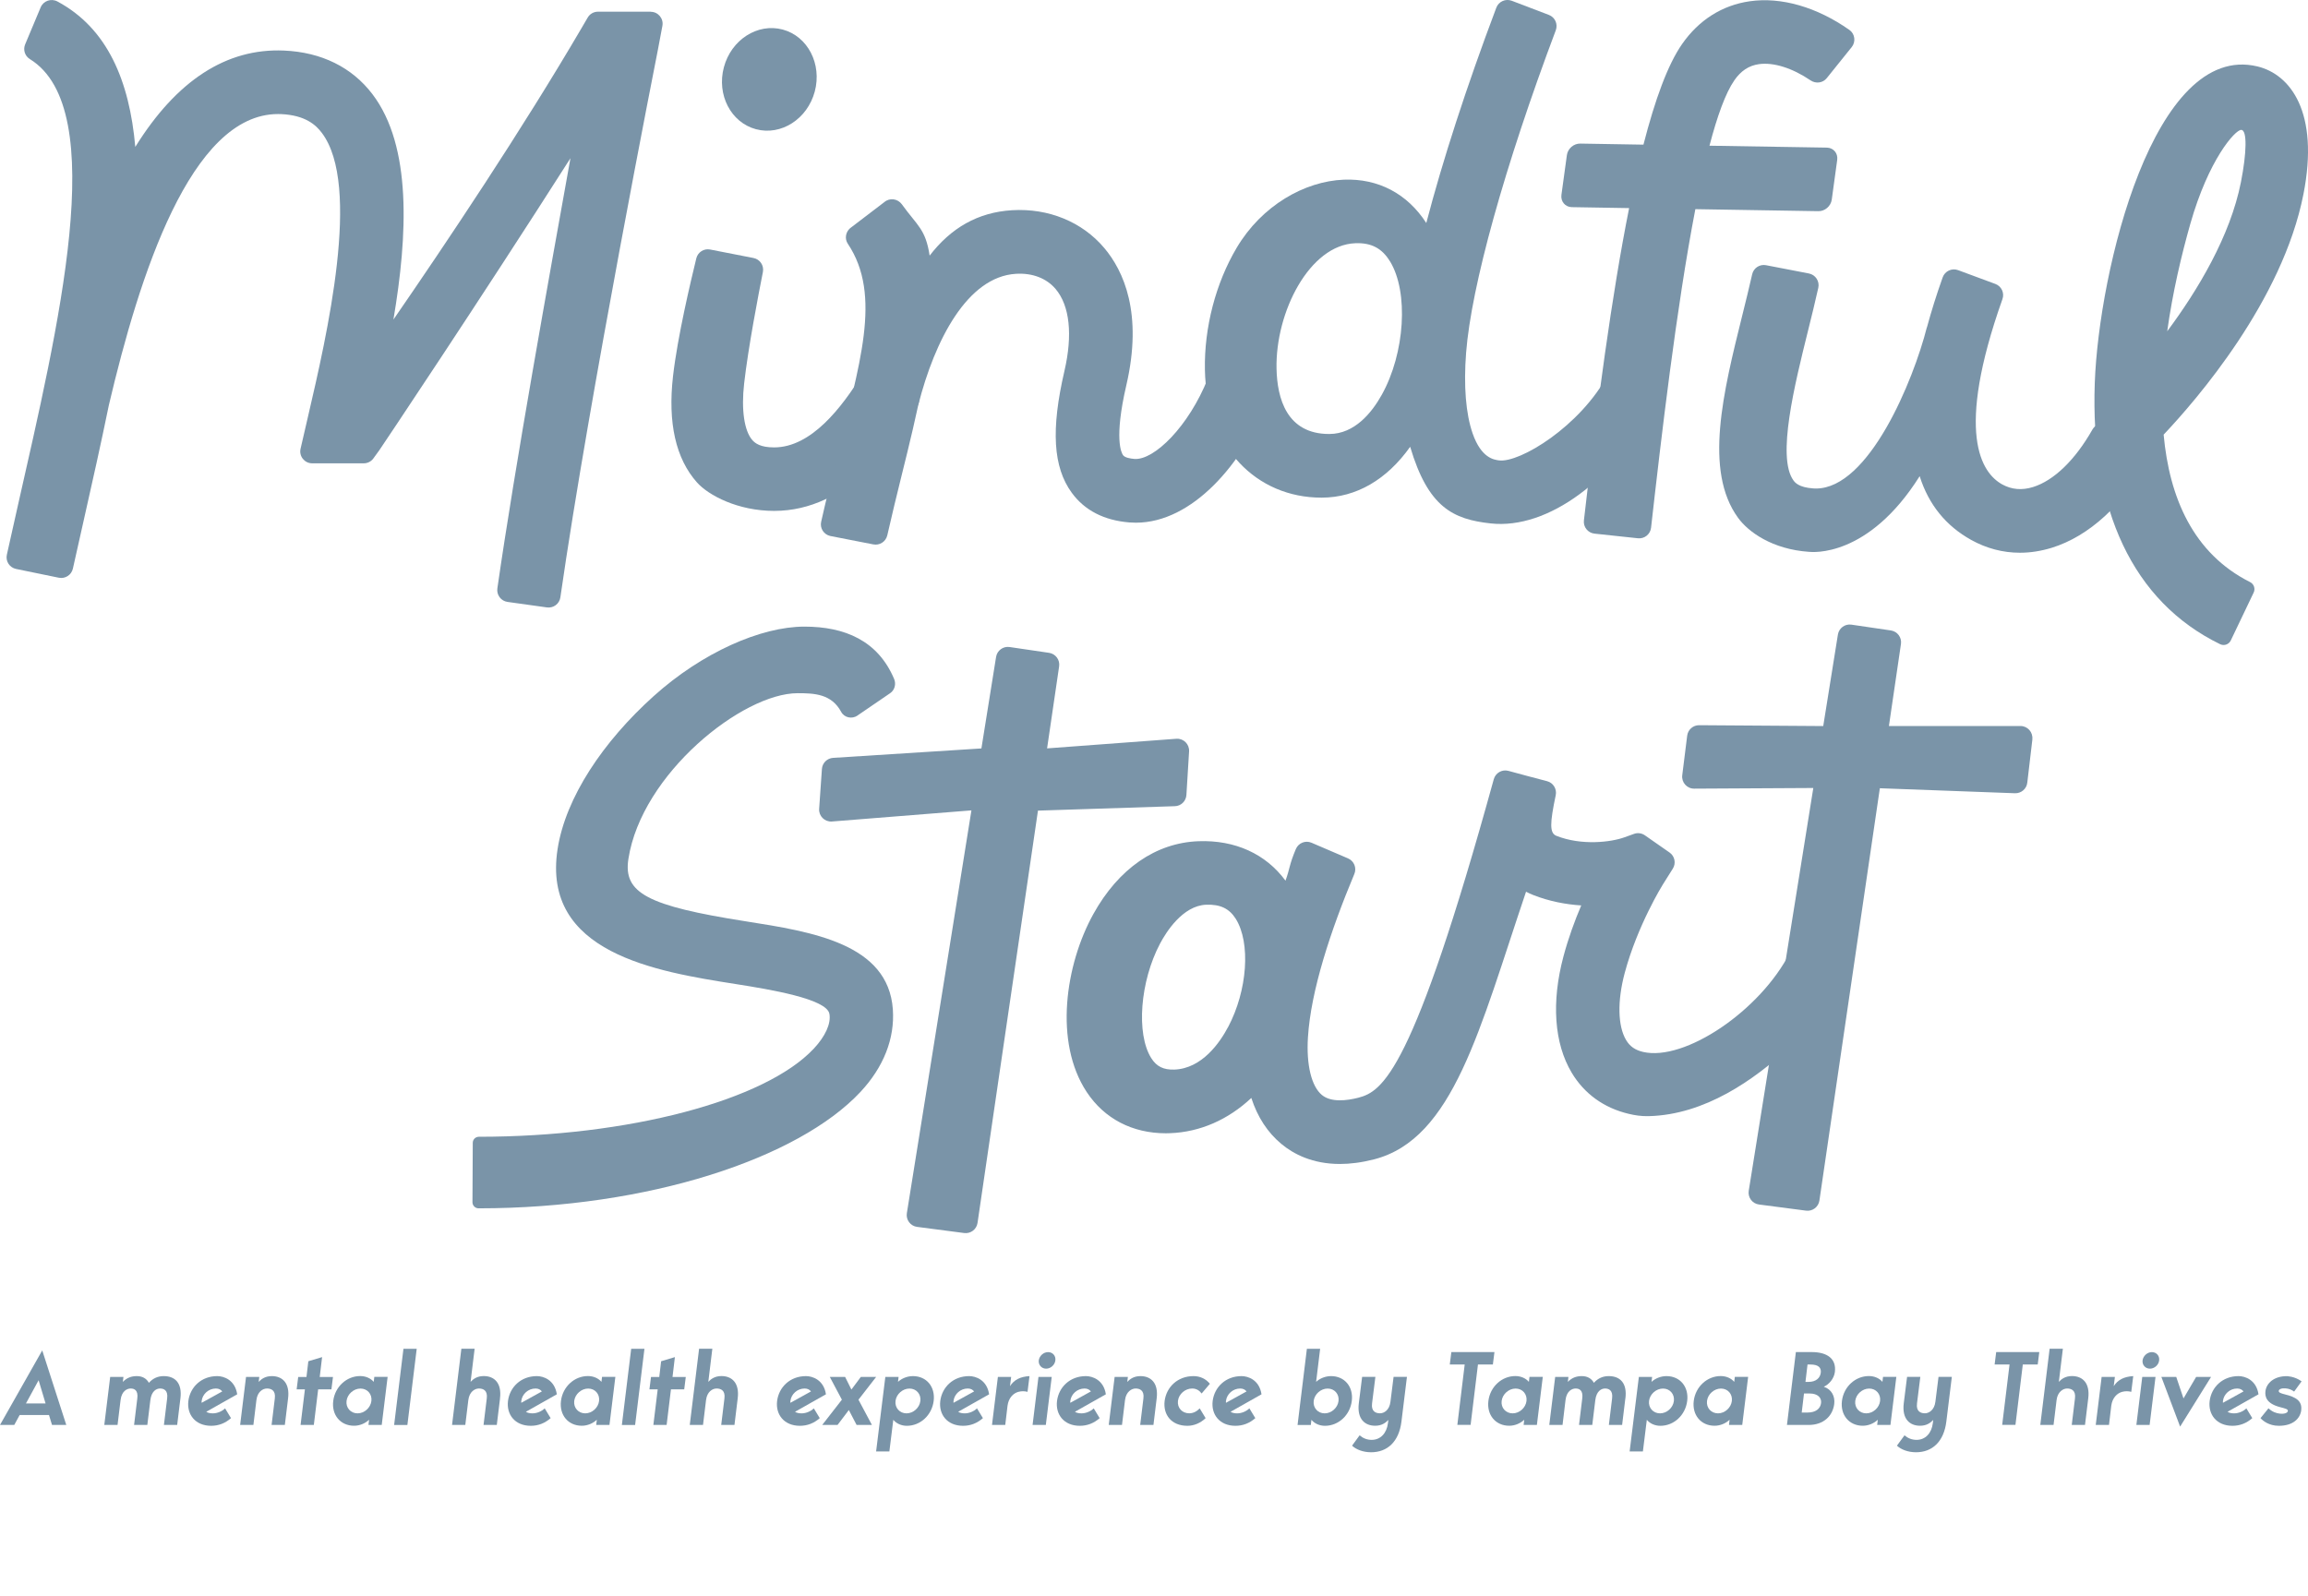 <?xml version="1.0" encoding="UTF-8"?> <svg xmlns="http://www.w3.org/2000/svg" id="Layer_1" data-name="Layer 1" viewBox="0 0 457.88 316.62"><defs><style> .cls-1 { fill: #7a94a8; stroke-width: 0px; } </style></defs><g><g><path class="cls-1" d="M129.09,2.34c1.48,0,2.6,1.35,2.32,2.8l-.88,4.67c-.13.7-13.61,68.68-19.36,108.71-.18,1.29-1.38,2.18-2.67,2l-7.81-1.09c-1.3-.18-2.2-1.38-2.02-2.68,3.51-24.41,10.24-61.67,14.5-85.36-18.13,28.45-37.67,57.6-37.91,57.93l-1.18,1.63c-.44.62-1.16.98-1.92.98h-10.23c-1.52,0-2.65-1.42-2.3-2.9l1.47-6.36c3.73-16.04,10.66-45.9,2.73-56.33-1.13-1.49-3.19-3.48-8.07-3.7-.21,0-.41-.01-.61-.01-17.32,0-27.52,32.11-33.55,57.74-1.56,7.62-3.28,15.29-4.97,22.78-.74,3.27-1.47,6.5-2.17,9.67-.28,1.26-1.52,2.07-2.79,1.81l-8.48-1.74c-1.29-.27-2.12-1.53-1.83-2.82.7-3.17,1.43-6.41,2.17-9.69C11.48,65.17,22.03,21.64,5.92,11.72c-.99-.61-1.38-1.85-.93-2.92l3.08-7.35c.55-1.3,2.09-1.82,3.34-1.15,9.86,5.29,14.27,15.67,15.43,28.85,8.19-13.19,18.08-19.61,29.49-19.12,7.44.32,13.51,3.32,17.57,8.67,7.83,10.31,6.99,27.99,4.15,44.71,10.52-15.26,25.49-37.61,37.4-57.97l1.14-1.95c.42-.73,1.2-1.17,2.04-1.17h10.47Z"></path><path class="cls-1" d="M182,80.59c-4.37,7.22-13.73,20.78-28.42,20.78-7.18,0-13-3.07-15.3-5.64-4.22-4.73-5.82-11.83-4.76-21.1.89-7.78,3.49-18.74,4.62-23.37.3-1.23,1.51-2,2.75-1.75l8.59,1.68c1.29.25,2.12,1.49,1.87,2.78-.91,4.59-2.91,14.98-3.72,22.1-.6,5.24.02,9.45,1.64,11.27.55.61,1.59,1.43,4.3,1.43,7.35,0,13.39-7.83,17.57-14.61.68-1.1,2.1-1.46,3.21-.81l6.81,4c1.14.67,1.51,2.13.83,3.26ZM149.98,25.64c-4.98-1.33-7.83-6.84-6.37-12.3,1.46-5.46,6.68-8.81,11.66-7.48,4.98,1.33,7.83,6.84,6.37,12.3-1.46,5.46-6.68,8.81-11.65,7.48Z"></path><path class="cls-1" d="M251.53,79.36c-4.92,12.65-15,24.35-26.18,24.35-.43,0-.86-.02-1.29-.05-5.03-.41-8.88-2.39-11.43-5.88-3.71-5.08-4.16-12.53-1.46-24.17,1.67-7.18,1.05-12.95-1.74-16.26-1.81-2.14-4.61-3.22-7.88-3.02-9.61.57-16.09,13.09-19.38,26.04-.34,1.59-.7,3.18-1.07,4.77,0,0,0,0,0,0-.71,3.07-1.47,6.14-2.23,9.2-.96,3.9-1.95,7.92-2.84,11.87-.29,1.27-1.53,2.07-2.81,1.8l-8.5-1.66c-1.28-.28-2.1-1.54-1.81-2.82.92-4.11,1.94-8.21,2.92-12.21,4.68-18.98,9.24-32.68,2.36-42.97-.65-.97-.43-2.29.45-3.06l6.79-5.18c1.06-.92,2.67-.7,3.49.43,3.09,4.29,4.71,4.9,5.51,10.18,4.23-5.49,9.55-8.6,16.36-9.01,7.22-.43,13.89,2.3,18.27,7.48,3.84,4.54,7.71,12.96,4.39,27.25-2.47,10.66-.97,13.43-.65,13.87.36.5,1.43.68,2.26.75,3.92.29,10.77-6.46,14.56-15.95.47-1.17,1.76-1.78,2.95-1.38l7.49,2.51c1.28.43,1.95,1.84,1.46,3.09Z"></path><path class="cls-1" d="M328.53,79.82c-8.14,15.41-21.45,25.25-32.74,24.04-7.56-.81-12.47-3.23-16.03-15.21-4.62,6.51-10.7,10.07-17.51,10.09h-.09c-12.85,0-22.82-9.94-23.12-25.35-.16-8.37,2.14-17.21,6.31-24.24,4.98-8.39,13.48-13.19,21.24-13.5,6.84-.27,12.61,2.78,16.37,8.6,3.22-12.34,7.94-26.93,13.89-42.72.46-1.23,1.84-1.84,3.06-1.38l7.37,2.81c1.22.46,1.83,1.83,1.37,3.05-10.13,26.94-16.76,50.73-17.79,63.96-.51,6.61-.06,12.15,1.3,16.05,1.71,4.87,4.19,5.19,5.24,5.33,4.05.52,16.1-6.69,21.69-17.18.6-1.13,2-1.58,3.15-1.01l5.25,3.44c1.19.6,1.65,2.06,1.03,3.23ZM275.75,51.85c-1.59-2.6-3.7-3.71-6.87-3.59-9.08.34-15.86,13.65-15.63,24.87.12,5.93,2.03,12.98,10.44,12.98h.05c5.01-.02,8.41-4.23,10.38-7.76,4.62-8.28,5.37-20.41,1.64-26.5Z"></path><path class="cls-1" d="M344.06,15.96c-1.73,2.49-3.38,7.06-4.92,12.95l23.31.38c1.3.04,2.21,1.14,2.03,2.44l-1.08,7.88c-.18,1.31-1.38,2.33-2.68,2.29l-24.38-.4c-3.79,19.62-6.79,45.52-8.79,63.22-.15,1.29-1.31,2.22-2.6,2.08l-8.62-.92c-1.31-.14-2.25-1.32-2.1-2.62,2.62-22.88,5.52-44.7,8.97-61.97l-11.4-.19c-1.3-.04-2.21-1.14-2.03-2.44l1.08-7.88c.18-1.31,1.38-2.33,2.68-2.29l12.51.21c2.3-8.96,4.83-15.89,7.66-19.95,3.32-4.78,7.97-7.72,13.43-8.5,6.25-.9,13.34,1.16,19.77,5.69,1.11.78,1.3,2.35.46,3.4l-4.95,6.16c-.78.98-2.18,1.15-3.21.45-3.62-2.45-7.34-3.63-10.26-3.22-2,.29-3.55,1.31-4.88,3.22Z"></path><path class="cls-1" d="M426.3,91.06c-5.07,9.11-11.84,15.33-19.26,17.63-2.12.65-4.23.98-6.31.98-3.36,0-6.62-.85-9.65-2.53-5.04-2.8-8.46-7.02-10.24-12.66-10.24,16.27-21.36,15.06-21.97,15.01-7.27-.5-12.02-3.94-14.06-6.75-6.82-9.36-2.93-24.98.82-40.09.71-2.88,1.4-5.63,1.98-8.23.28-1.25,1.5-2.04,2.75-1.8l8.5,1.64c1.31.25,2.16,1.54,1.87,2.84-.61,2.76-1.32,5.61-2.06,8.6-2.62,10.56-6.22,25.02-2.87,29.62.28.38,1.01,1.39,3.93,1.59.18.01.35.02.53.02,10.51,0,19.34-21.43,22.01-32h.02c.85-3.14,1.88-6.43,3.11-9.89.44-1.25,1.82-1.9,3.06-1.44l7.4,2.74c1.21.45,1.84,1.79,1.4,3.01-9.46,26.68-4.15,34.49-.05,36.76,1.86,1.03,3.91,1.21,6.11.53,4.16-1.29,8.39-5.4,11.79-11.41.62-1.1,1.99-1.54,3.13-.97l7.06,3.54c1.2.61,1.66,2.1,1.01,3.28Z"></path><path class="cls-1" d="M456.97,38.55c-4.16,21.16-21.24,40.82-27.73,47.69,1.14,12.44,5.82,23.57,17.16,29.26.76.38,1.07,1.31.7,2.08l-4.54,9.5c-.38.8-1.34,1.12-2.13.73-17.33-8.44-25.76-26.83-24.85-51.84.81-22.29,11.73-67.73,32.27-62.79,6.52,1.57,12.34,9.06,9.12,25.39ZM444.63,25.77c-1.22,0-6.47,5.9-10.09,18.62-1.74,6.13-3.51,13.56-4.59,21.34,6.03-8.11,12.51-18.84,14.63-29.62,1.14-5.79,1.26-10.34.05-10.34Z"></path></g><g><path class="cls-1" d="M170.12,141.98c-1.09.74-2.62.43-3.24-.73-1.92-3.57-5.31-3.71-8.64-3.71-10.91,0-30.94,15.95-33.57,32.87-1.06,6.77,3.73,9.32,23.25,12.39,13.26,2.08,28.28,4.45,29.21,17.46.41,5.8-1.83,11.49-6.47,16.44-12.27,13.09-41.9,23.05-75.71,23.05h-.01c-.67,0-1.21-.55-1.21-1.22l.06-11.78c0-.67.55-1.2,1.21-1.2,29.57,0,56.76-7.15,66.45-17.49,2.24-2.39,3.46-4.95,3.09-6.92-.57-2.96-11.71-4.81-18.58-5.89-15.85-2.49-38.55-6.17-35.34-26.8,1.6-10.26,9.05-21.32,19.06-30.33,9.6-8.64,21.27-13.79,29.9-13.79,8.04,0,14.59,2.79,17.8,10.38.43,1.02.12,2.21-.79,2.83l-6.48,4.43Z"></path><path class="cls-1" d="M235.9,149.1l-.53,8.64c-.08,1.23-1.08,2.2-2.32,2.22l-27.13.88-11.99,81.81c-.19,1.28-1.37,2.17-2.65,2l-9.34-1.22c-1.32-.17-2.24-1.4-2.03-2.72l12.81-79.92-27.7,2.21c-1.43.09-2.61-1.1-2.51-2.52l.55-7.91c.08-1.19,1.04-2.13,2.23-2.2l29.41-1.87,2.91-18.15c.2-1.28,1.4-2.16,2.68-1.97l7.83,1.15c1.29.19,2.19,1.39,2,2.68l-2.39,16.28,25.68-1.91c1.41-.08,2.58,1.09,2.49,2.51Z"></path><path class="cls-1" d="M365,195.64c-2.35,3.74-5.93,8.45-10.14,12.3-6.83,6.26-16.57,13.25-27.79,13.52-1.47.04-2.8-.18-3.96-.46-4.9-1.16-8.81-3.98-11.31-8.17-3.47-5.81-4.05-14-1.63-23.06.98-3.67,2.25-7.12,3.53-10.12-3.1-.2-6.35-.82-9.51-2.06-.51-.2-.98-.42-1.44-.66-9.24,27.31-14.41,49.05-30.14,53.1-2.5.64-4.76.92-6.78.92-5.46,0-9.22-1.98-11.6-3.96-2.75-2.27-4.76-5.36-5.98-9.14-4.58,4.3-10.15,6.77-16.11,6.99-.28.01-.56.02-.84.02-6.65,0-12.21-2.89-15.71-8.19-6.52-9.87-4.26-25.24,1.33-35.33,4.99-9,12.4-14.12,20.84-14.43,7.27-.27,13.36,2.52,17.27,7.83.91-2.52.69-3.02,2.05-6.27.51-1.21,1.9-1.78,3.11-1.26l7.25,3.11c1.19.51,1.75,1.88,1.25,3.08-4.72,11.29-8.63,23.13-9.21,32.44-.34,5.44.7,9.71,2.77,11.42,1.83,1.51,4.93,1.13,7.2.55,4.82-1.24,10.83-4.93,26.9-63.2.35-1.26,1.64-2,2.9-1.66l3.81,1.03,3.87,1.02c1.22.32,1.97,1.55,1.71,2.78-1.17,5.59-1.24,7.51.13,8.06,5.02,1.98,10.82,1.26,13.49.3l1.92-.69c.72-.26,1.52-.15,2.15.29l4.89,3.41c1.04.72,1.32,2.13.65,3.2l-2,3.18c-.05.07-5.02,8.1-7.54,17.5-1.49,5.57-1.39,10.55.27,13.33.75,1.26,1.79,1.99,3.38,2.36,8.24,1.9,23.22-8.14,29.14-19.75.67-1.05,2.05-1.38,3.13-.77l5.86,4.1c1.19.66,1.57,2.19.84,3.34ZM243.65,203.77c3.84-7.27,4.5-16.71,1.5-21.48-1.27-2.02-3.07-2.88-5.85-2.78-4.68.18-7.96,5.45-9.16,7.71-3.97,7.51-4.77,17.91-1.75,22.72,1.06,1.68,2.43,2.35,4.6,2.28,5.49-.21,9.03-5.38,10.65-8.45Z"></path><path class="cls-1" d="M403.2,146.7l-1.01,8.6c-.14,1.22-1.2,2.13-2.44,2.09l-26.81-.99-11.99,81.81c-.19,1.28-1.37,2.17-2.65,2l-9.34-1.22c-1.32-.17-2.24-1.4-2.03-2.72l12.81-79.92-23.63.13c-1.43.01-2.55-1.24-2.37-2.66l.98-7.86c.15-1.18,1.16-2.07,2.35-2.07l24.64.17,2.91-18.15c.2-1.28,1.4-2.16,2.68-1.97l7.83,1.15c1.29.19,2.19,1.39,2,2.68l-2.39,16.28h26.1c1.42,0,2.51,1.24,2.35,2.64Z"></path></g></g><g><path class="cls-1" d="M9.71,280.76H3.9l-1.07,1.97H0l8.38-14.79,4.77,14.79h-2.83l-.6-1.97ZM9.04,278.46l-1.38-4.6-2.51,4.6h3.88Z"></path><path class="cls-1" d="M35.79,277.47l-.64,5.26h-2.63l.64-5.26c.21-1.64-.68-1.97-1.4-1.97-.68,0-1.7.45-1.93,2.3l-.6,4.93h-2.63l.64-5.26c.21-1.64-.6-1.97-1.31-1.97-.68,0-1.79.45-2.01,2.3l-.6,4.93h-2.63l1.17-9.53h2.63l-.12.99c.8-.82,1.68-1.15,2.77-1.15s1.91.45,2.4,1.33c.82-.92,1.81-1.33,2.94-1.33,2.24,0,3.7,1.36,3.31,4.44Z"></path><path class="cls-1" d="M44.66,279.45l1.17,1.93c-1.15,1.01-2.46,1.52-3.94,1.52-3.14,0-4.85-2.24-4.52-4.93.35-2.73,2.55-4.93,5.73-4.93,1.31,0,3.53.76,3.96,3.61l-6.14,3.47c.33.21.76.31,1.31.31.84,0,1.79-.37,2.42-.99ZM40,278.34l4.09-2.26c-.25-.33-.66-.58-1.25-.58-1.46,0-2.67,1.11-2.83,2.46-.02.12-.02.25,0,.37Z"></path><path class="cls-1" d="M57.15,277.47l-.64,5.26h-2.63l.64-5.26c.21-1.64-.76-1.97-1.56-1.97s-1.89.62-2.09,2.3l-.6,4.93h-2.63l1.17-9.53h2.63l-.12.99c.51-.55,1.29-1.15,2.61-1.15,2.07,0,3.61,1.36,3.22,4.44Z"></path><path class="cls-1" d="M60.49,275.67h-1.64l.31-2.46h1.64l.37-3.12,2.73-.82-.47,3.94h2.63l-.31,2.46h-2.63l-.86,7.06h-2.63l.86-7.06Z"></path><path class="cls-1" d="M76.9,273.2l-1.17,9.53h-2.63l.12-1.03c-.76.72-1.85,1.19-2.98,1.19-2.69,0-4.48-2.12-4.13-4.93s2.65-4.93,5.34-4.93c1.13,0,2.09.45,2.69,1.15l.12-.99h2.63ZM73.68,277.97c.16-1.36-.8-2.46-2.16-2.46s-2.61,1.11-2.77,2.46.82,2.46,2.18,2.46,2.59-1.11,2.75-2.46Z"></path><path class="cls-1" d="M82.67,267.62l-1.85,15.12h-2.63l1.85-15.12h2.63Z"></path><path class="cls-1" d="M99.2,277.47l-.64,5.26h-2.63l.64-5.26c.21-1.64-.76-1.97-1.56-1.97s-1.89.62-2.1,2.3l-.6,4.93h-2.63l1.85-15.12h2.63l-.8,6.57c.51-.55,1.29-1.15,2.61-1.15,2.07,0,3.61,1.36,3.22,4.44Z"></path><path class="cls-1" d="M108.07,279.45l1.17,1.93c-1.15,1.01-2.46,1.52-3.94,1.52-3.14,0-4.85-2.24-4.52-4.93.35-2.73,2.55-4.93,5.73-4.93,1.31,0,3.53.76,3.96,3.61l-6.14,3.47c.33.21.76.31,1.31.31.84,0,1.79-.37,2.42-.99ZM103.41,278.34l4.09-2.26c-.25-.33-.66-.58-1.25-.58-1.46,0-2.67,1.11-2.83,2.46-.02.12-.02.25,0,.37Z"></path><path class="cls-1" d="M122.08,273.2l-1.17,9.53h-2.63l.12-1.03c-.76.72-1.85,1.19-2.98,1.19-2.69,0-4.48-2.12-4.13-4.93s2.65-4.93,5.34-4.93c1.13,0,2.09.45,2.69,1.15l.12-.99h2.63ZM118.85,277.97c.16-1.36-.8-2.46-2.16-2.46s-2.61,1.11-2.77,2.46.82,2.46,2.18,2.46,2.59-1.11,2.75-2.46Z"></path><path class="cls-1" d="M127.85,267.62l-1.85,15.12h-2.63l1.85-15.12h2.63Z"></path><path class="cls-1" d="M130.48,275.67h-1.64l.31-2.46h1.64l.37-3.12,2.73-.82-.47,3.94h2.63l-.31,2.46h-2.63l-.86,7.06h-2.63l.86-7.06Z"></path><path class="cls-1" d="M146.35,277.47l-.64,5.26h-2.63l.64-5.26c.21-1.64-.76-1.97-1.56-1.97s-1.89.62-2.09,2.3l-.6,4.93h-2.63l1.85-15.12h2.63l-.8,6.57c.51-.55,1.29-1.15,2.61-1.15,2.07,0,3.61,1.36,3.22,4.44Z"></path><path class="cls-1" d="M161.46,279.45l1.17,1.93c-1.15,1.01-2.46,1.52-3.94,1.52-3.14,0-4.85-2.24-4.52-4.93.35-2.73,2.55-4.93,5.73-4.93,1.31,0,3.53.76,3.96,3.61l-6.14,3.47c.33.21.76.31,1.31.31.84,0,1.79-.37,2.42-.99ZM156.8,278.34l4.09-2.26c-.25-.33-.66-.58-1.25-.58-1.46,0-2.67,1.11-2.83,2.46-.02.12-.02.25,0,.37Z"></path><path class="cls-1" d="M169.94,282.73l-1.54-2.96-2.24,2.96h-3.04l3.9-5.01-2.4-4.52h3.04l1.25,2.51,1.87-2.51h3.04l-3.51,4.52,2.67,5.01h-3.04Z"></path><path class="cls-1" d="M178.14,274.19c.76-.7,1.85-1.15,2.98-1.15,2.69,0,4.46,2.12,4.11,4.93-.35,2.81-2.63,4.93-5.32,4.93-1.13,0-2.09-.47-2.69-1.19l-.78,6.28h-2.63l1.83-14.79h2.63l-.12.99ZM182.59,277.97c.16-1.36-.8-2.46-2.16-2.46s-2.61,1.11-2.77,2.46.82,2.46,2.18,2.46,2.59-1.11,2.75-2.46Z"></path><path class="cls-1" d="M193.83,279.45l1.17,1.93c-1.15,1.01-2.46,1.52-3.94,1.52-3.14,0-4.85-2.24-4.52-4.93.35-2.73,2.55-4.93,5.73-4.93,1.31,0,3.53.76,3.96,3.61l-6.14,3.47c.33.21.76.31,1.31.31.84,0,1.79-.37,2.42-.99ZM189.16,278.34l4.09-2.26c-.25-.33-.66-.58-1.25-.58-1.46,0-2.67,1.11-2.83,2.46-.02.12-.02.25,0,.37Z"></path><path class="cls-1" d="M204.24,273.04l-.39,3.12c-.6-.16-1.19-.16-1.81,0-.99.27-1.95,1.17-2.16,2.77l-.45,3.8h-2.63l1.17-9.53h2.63l-.23,1.83c.82-1.25,1.99-1.87,3.86-1.99Z"></path><path class="cls-1" d="M206.02,273.2h2.63l-1.17,9.53h-2.63l1.17-9.53ZM206.08,269.92c.12-.9.94-1.64,1.85-1.64s1.56.74,1.44,1.64c-.1.9-.92,1.64-1.83,1.64s-1.56-.74-1.46-1.64Z"></path><path class="cls-1" d="M216.99,279.45l1.17,1.93c-1.15,1.01-2.46,1.52-3.94,1.52-3.14,0-4.85-2.24-4.52-4.93.35-2.73,2.55-4.93,5.73-4.93,1.31,0,3.53.76,3.96,3.61l-6.14,3.47c.33.21.76.31,1.31.31.84,0,1.79-.37,2.42-.99ZM212.33,278.34l4.09-2.26c-.25-.33-.66-.58-1.25-.58-1.46,0-2.67,1.11-2.83,2.46-.02.12-.02.25,0,.37Z"></path><path class="cls-1" d="M229.47,277.47l-.64,5.26h-2.63l.64-5.26c.21-1.64-.76-1.97-1.56-1.97-.76,0-1.89.62-2.09,2.3l-.6,4.93h-2.63l1.17-9.53h2.63l-.12.99c.51-.55,1.29-1.15,2.61-1.15,2.07,0,3.61,1.36,3.22,4.44Z"></path><path class="cls-1" d="M238.01,279.45l1.17,1.93c-1.01.97-2.3,1.52-3.61,1.52-3.18,0-4.85-2.2-4.52-4.93.35-2.73,2.55-4.93,5.73-4.93,1.31,0,2.46.55,3.25,1.52l-1.64,1.93c-.39-.53-.99-.99-1.87-.99-1.42,0-2.67,1.11-2.83,2.46-.16,1.36.82,2.46,2.24,2.46.88,0,1.58-.45,2.09-.99Z"></path><path class="cls-1" d="M247.87,279.45l1.17,1.93c-1.15,1.01-2.46,1.52-3.94,1.52-3.14,0-4.85-2.24-4.52-4.93.35-2.73,2.55-4.93,5.73-4.93,1.31,0,3.53.76,3.96,3.61l-6.14,3.47c.33.21.76.31,1.31.31.84,0,1.79-.37,2.42-.99ZM243.21,278.34l4.09-2.26c-.25-.33-.66-.58-1.25-.58-1.46,0-2.67,1.11-2.83,2.46-.02.12-.02.25,0,.37Z"></path><path class="cls-1" d="M261.09,274.19c.76-.7,1.85-1.15,2.98-1.15,2.69,0,4.46,2.12,4.11,4.93-.35,2.81-2.63,4.93-5.32,4.93-1.13,0-2.09-.47-2.69-1.19l-.12,1.03h-2.63l1.85-15.12h2.63l-.8,6.57ZM265.55,277.97c.16-1.36-.8-2.46-2.16-2.46s-2.61,1.11-2.77,2.46.82,2.46,2.18,2.46,2.59-1.11,2.75-2.46Z"></path><path class="cls-1" d="M279.12,273.2l-1.09,8.87c-.49,3.98-2.79,6.08-6.02,6.08-1.6,0-2.98-.55-3.78-1.31l1.5-2.05c.68.57,1.44.9,2.4.9,1.75,0,2.98-1.33,3.22-3.31l.08-.64c-.53.55-1.29,1.15-2.61,1.15-2.07,0-3.62-1.36-3.25-4.44l.66-5.26h2.63l-.66,5.26c-.21,1.64.78,1.97,1.58,1.97s1.87-.62,2.07-2.3l.62-4.93h2.63Z"></path><path class="cls-1" d="M296.48,268.27l-.31,2.46h-2.96l-1.46,11.99h-2.63l1.46-11.99h-2.96l.31-2.46h8.54Z"></path><path class="cls-1" d="M306.07,273.2l-1.17,9.53h-2.63l.12-1.03c-.76.72-1.85,1.19-2.98,1.19-2.69,0-4.48-2.12-4.13-4.93.35-2.81,2.65-4.93,5.34-4.93,1.13,0,2.09.45,2.69,1.15l.12-.99h2.63ZM302.84,277.97c.16-1.36-.8-2.46-2.16-2.46s-2.61,1.11-2.77,2.46c-.17,1.36.82,2.46,2.18,2.46s2.59-1.11,2.75-2.46Z"></path><path class="cls-1" d="M322.45,277.47l-.64,5.26h-2.63l.64-5.26c.21-1.64-.68-1.97-1.4-1.97-.68,0-1.7.45-1.93,2.3l-.6,4.93h-2.63l.64-5.26c.21-1.64-.6-1.97-1.31-1.97-.68,0-1.79.45-2.01,2.3l-.59,4.93h-2.63l1.17-9.53h2.63l-.12.99c.8-.82,1.68-1.15,2.77-1.15s1.91.45,2.4,1.33c.82-.92,1.81-1.33,2.94-1.33,2.24,0,3.7,1.36,3.31,4.44Z"></path><path class="cls-1" d="M327.63,274.19c.76-.7,1.85-1.15,2.98-1.15,2.69,0,4.46,2.12,4.11,4.93s-2.63,4.93-5.32,4.93c-1.13,0-2.09-.47-2.69-1.19l-.78,6.28h-2.63l1.83-14.79h2.63l-.12.99ZM332.08,277.97c.16-1.36-.8-2.46-2.16-2.46s-2.61,1.11-2.77,2.46c-.16,1.36.82,2.46,2.18,2.46s2.59-1.11,2.75-2.46Z"></path><path class="cls-1" d="M346.81,273.2l-1.17,9.53h-2.63l.12-1.03c-.76.72-1.85,1.19-2.98,1.19-2.69,0-4.48-2.12-4.13-4.93.35-2.81,2.65-4.93,5.34-4.93,1.13,0,2.09.45,2.69,1.15l.12-.99h2.63ZM343.58,277.97c.16-1.36-.8-2.46-2.16-2.46s-2.61,1.11-2.77,2.46c-.17,1.36.82,2.46,2.18,2.46s2.59-1.11,2.75-2.46Z"></path><path class="cls-1" d="M363.89,278.58c-.31,2.38-2.12,4.15-5.07,4.15h-4.31l1.77-14.46h3.12c3.16,0,4.93,1.36,4.62,3.94-.16,1.33-1.17,2.49-2.2,2.94,1.54.51,2.26,1.89,2.07,3.43ZM361.28,278.38c.12-1.05-.66-1.89-2.26-1.89h-1.13l-.45,3.78h1.13c1.71,0,2.57-.8,2.71-1.89ZM358.18,274.19h.6c1.54,0,2.32-.82,2.44-1.83s-.49-1.62-2.03-1.62h-.6l-.41,3.45Z"></path><path class="cls-1" d="M376.21,273.2l-1.17,9.53h-2.63l.12-1.03c-.76.72-1.85,1.19-2.98,1.19-2.69,0-4.48-2.12-4.13-4.93.35-2.81,2.65-4.93,5.34-4.93,1.13,0,2.1.45,2.69,1.15l.12-.99h2.63ZM372.99,277.97c.16-1.36-.8-2.46-2.16-2.46s-2.61,1.11-2.77,2.46.82,2.46,2.18,2.46,2.59-1.11,2.75-2.46Z"></path><path class="cls-1" d="M387.22,273.2l-1.09,8.87c-.49,3.98-2.79,6.08-6.02,6.08-1.6,0-2.98-.55-3.78-1.31l1.5-2.05c.68.57,1.44.9,2.4.9,1.75,0,2.98-1.33,3.22-3.31l.08-.64c-.53.55-1.29,1.15-2.61,1.15-2.07,0-3.61-1.36-3.24-4.44l.66-5.26h2.63l-.66,5.26c-.21,1.64.78,1.97,1.58,1.97.76,0,1.87-.62,2.07-2.3l.62-4.93h2.63Z"></path><path class="cls-1" d="M404.57,268.27l-.31,2.46h-2.96l-1.46,11.99h-2.63l1.46-11.99h-2.96l.31-2.46h8.54Z"></path><path class="cls-1" d="M414.28,277.47l-.64,5.26h-2.63l.64-5.26c.21-1.64-.76-1.97-1.56-1.97-.76,0-1.89.62-2.09,2.3l-.6,4.93h-2.63l1.85-15.12h2.63l-.8,6.57c.51-.55,1.29-1.15,2.61-1.15,2.07,0,3.61,1.36,3.22,4.44Z"></path><path class="cls-1" d="M423.21,273.04l-.39,3.12c-.6-.16-1.19-.16-1.81,0-.99.27-1.95,1.17-2.16,2.77l-.45,3.8h-2.63l1.17-9.53h2.63l-.23,1.83c.82-1.25,1.99-1.87,3.86-1.99Z"></path><path class="cls-1" d="M425,273.2h2.63l-1.17,9.53h-2.63l1.17-9.53ZM425.06,269.92c.12-.9.95-1.64,1.85-1.64s1.56.74,1.44,1.64c-.1.9-.92,1.64-1.83,1.64s-1.56-.74-1.46-1.64Z"></path><path class="cls-1" d="M431.74,273.2l1.44,4.27,2.51-4.27h2.96l-6.14,9.86-3.72-9.86h2.96Z"></path><path class="cls-1" d="M445.66,279.45l1.17,1.93c-1.15,1.01-2.46,1.52-3.94,1.52-3.14,0-4.85-2.24-4.52-4.93.35-2.73,2.55-4.93,5.73-4.93,1.31,0,3.53.76,3.96,3.61l-6.14,3.47c.33.21.76.31,1.31.31.84,0,1.79-.37,2.42-.99ZM441,278.34l4.09-2.26c-.25-.33-.66-.58-1.25-.58-1.46,0-2.67,1.11-2.83,2.46-.02.12-.02.25,0,.37Z"></path><path class="cls-1" d="M456.54,279.8c-.21,1.66-1.62,3.1-4.44,3.1-2.01,0-3.2-1.03-3.64-1.52l1.58-1.95c.76.72,1.54.97,2.2,1.05,1.01.12,1.6-.16,1.64-.51.06-.39-.49-.49-1.56-.78-2.67-.7-3.02-2.05-2.88-3.18.21-1.58,1.7-2.96,4.21-2.96,0,0,1.56,0,2.96,1.03l-1.48,2.03c-.43-.31-.94-.58-1.72-.64-.84-.06-1.29.19-1.33.49-.04.33.35.49,1.27.72,2.09.51,3.41,1.27,3.18,3.12Z"></path></g></svg> 